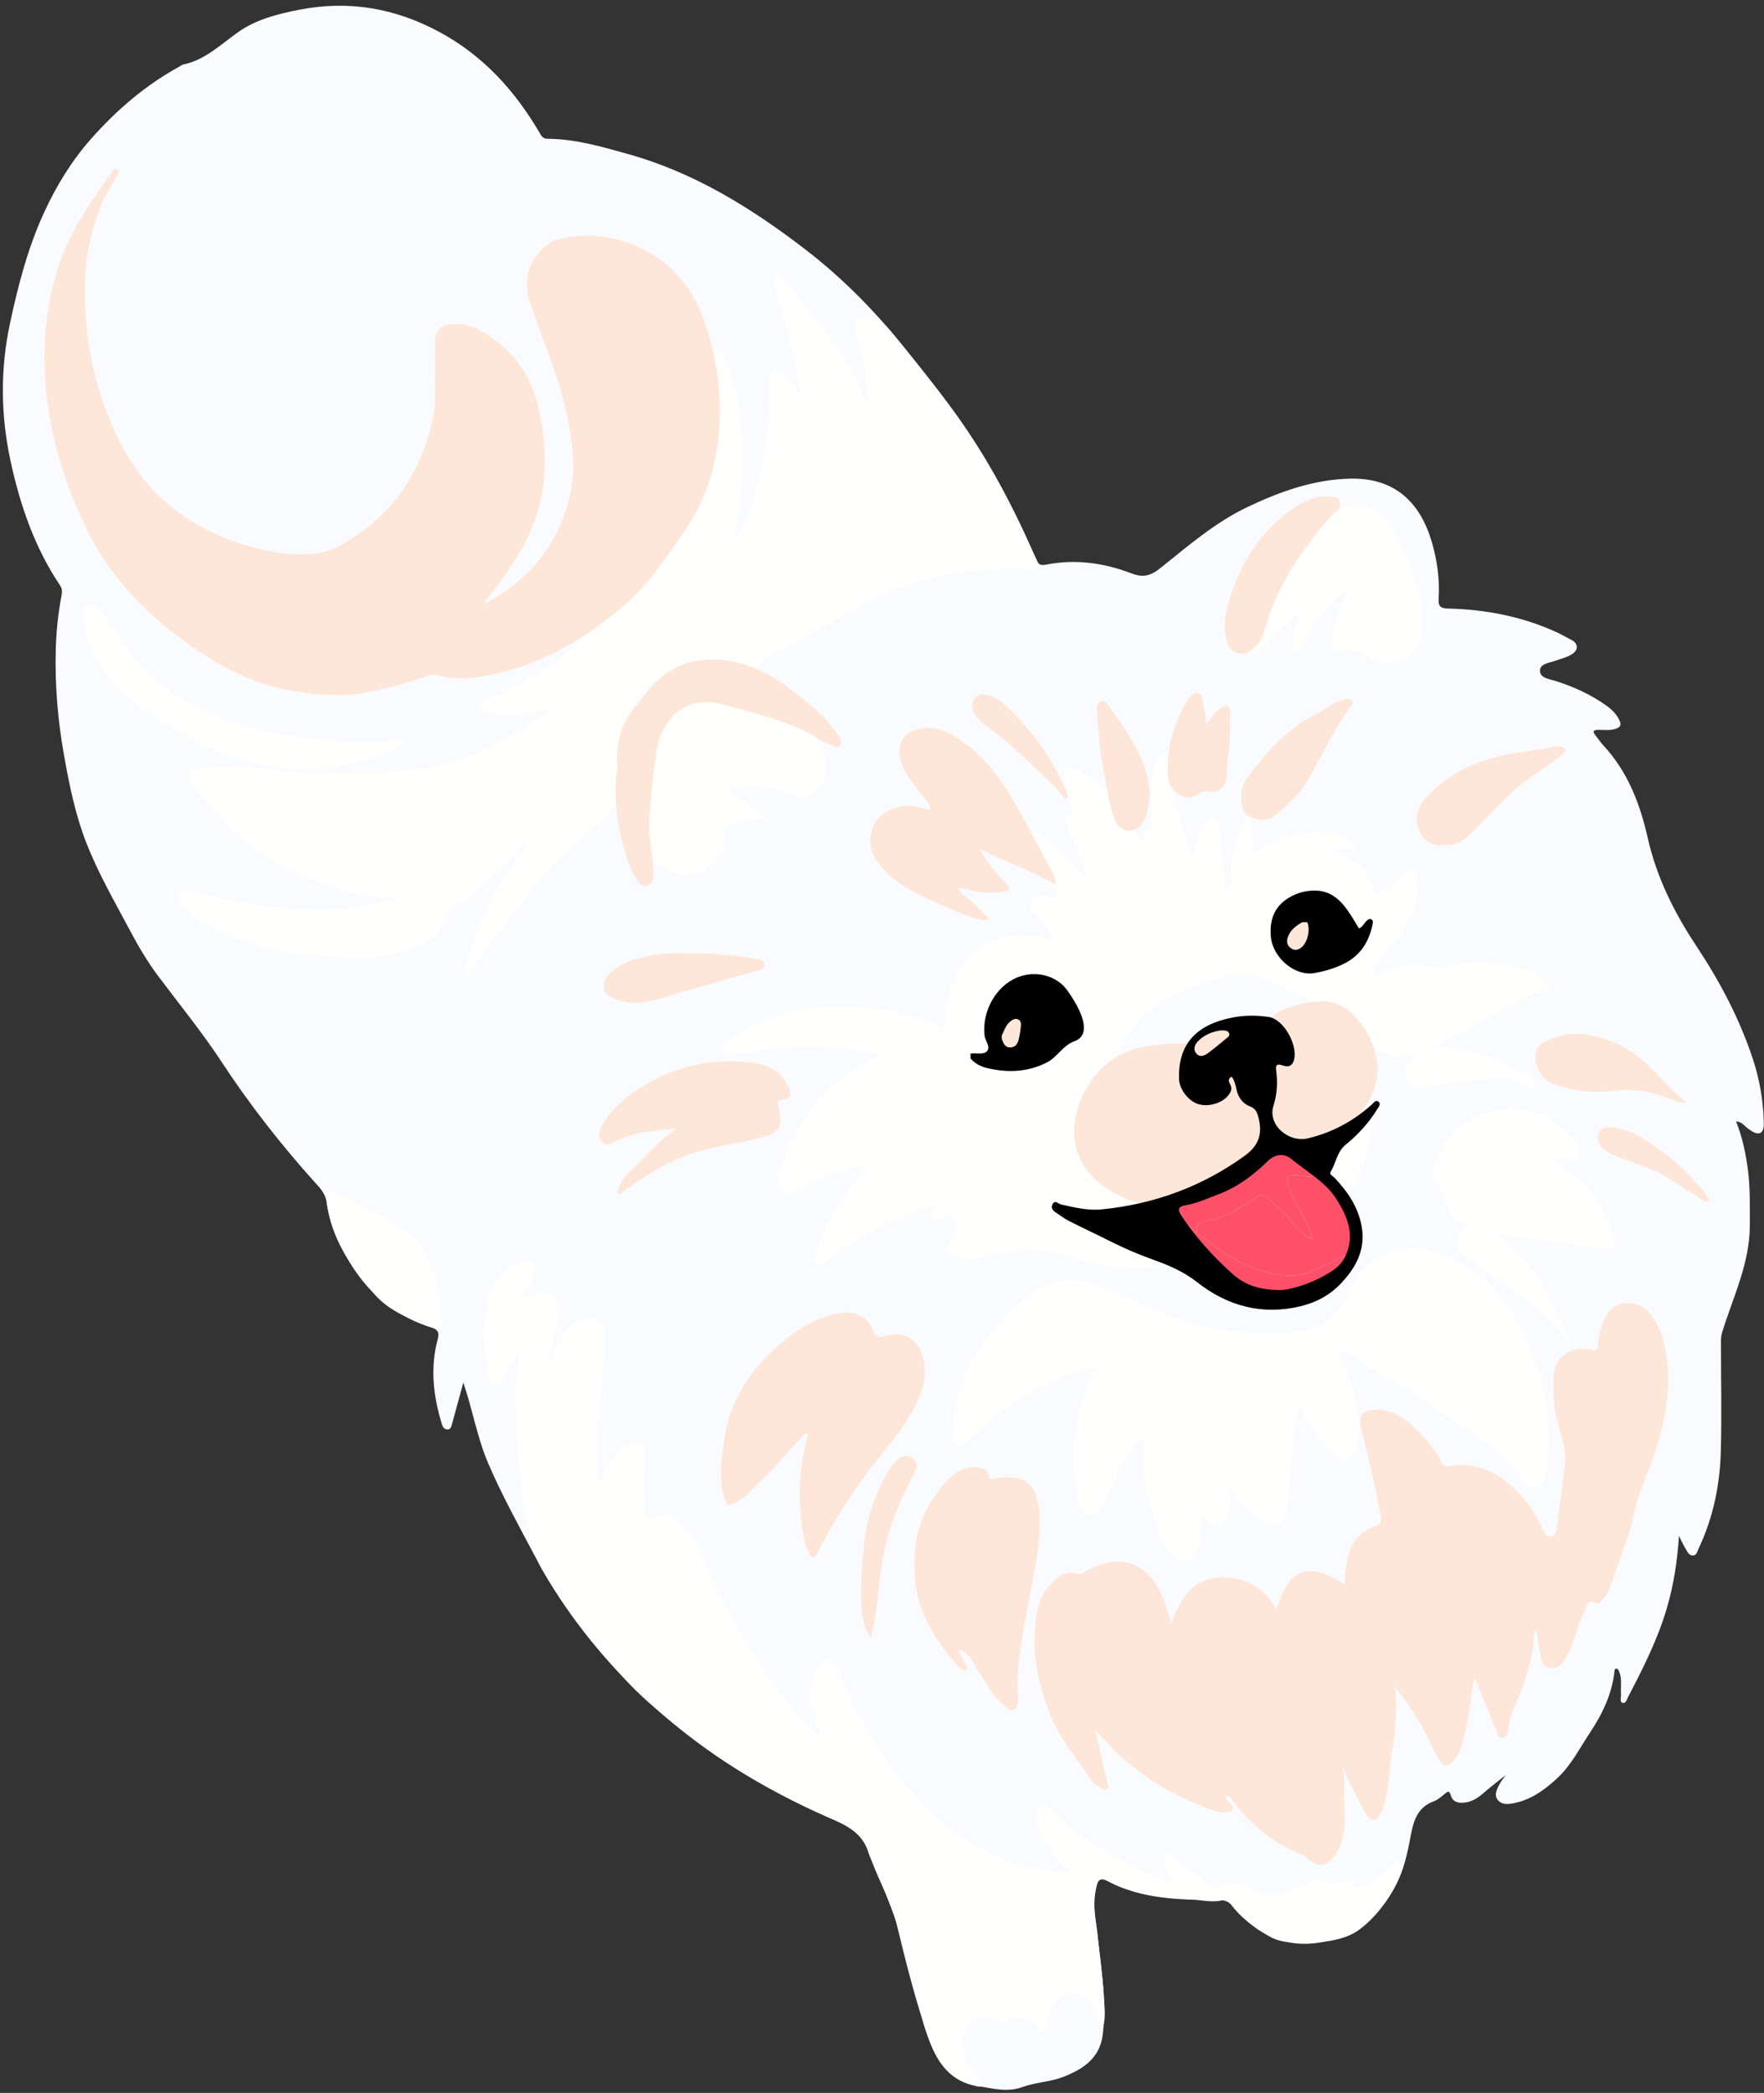 <?xml version="1.0" encoding="UTF-8" standalone="no"?><svg xmlns="http://www.w3.org/2000/svg" xmlns:xlink="http://www.w3.org/1999/xlink" fill="#000000" height="803.4" preserveAspectRatio="xMidYMid meet" version="1" viewBox="-1.1 -2.2 677.2 803.4" width="677.2" zoomAndPan="magnify"><rect x="-1.1" y="-2.2" width="677.2" height="803.4" fill="#333333" stroke="none"/><g><g id="change1_1"><path d="M 176.777 528.539 C 175.488 533.242 174.199 537.945 172.91 542.648 C 172.719 543.355 172.52 544.062 172.34 544.773 C 172.09 545.75 171.699 546.637 170.492 546.508 C 169.426 546.395 168.871 545.578 168.582 544.637 C 165.258 533.855 163.961 522.965 166.945 511.875 C 167.551 509.637 167.254 508.352 164.719 507.344 C 156.746 504.176 148.469 501.371 142.609 494.555 C 133.641 484.109 125.836 473.043 124.281 458.785 C 123.961 455.848 121.816 453.949 120.043 451.973 C 106.922 437.375 94.832 421.984 84.066 405.562 C 76.531 394.066 67.832 383.434 59.602 372.449 C 55.566 367.066 52.148 361.27 48.996 355.355 C 42.988 344.062 36.566 332.984 31.914 321 C 27.789 310.375 25.566 299.297 23.559 288.18 C 21.098 274.559 19.918 260.785 20.312 246.914 C 20.508 240.004 21.246 233.145 22.523 226.355 C 22.793 224.934 22.801 223.77 21.949 222.504 C 12.203 207.992 6.617 191.73 2.969 174.859 C -0.828 157.312 -1.066 139.656 2.742 121.887 C 5.871 107.285 9.574 92.949 15.832 79.359 C 20.543 69.121 26.379 59.555 33.859 51.098 C 43.719 39.949 54.902 30.371 68.035 23.211 C 68.406 23.008 68.738 22.672 69.125 22.594 C 77.684 20.863 83.648 14.809 90.438 10.055 C 97.348 5.219 105.453 3.184 113.605 1.57 C 132.766 -2.223 150.754 0.914 167.93 10.27 C 184.602 19.348 196.676 32.746 206.102 48.867 C 206.816 50.094 207.371 51.062 209.113 51.074 C 219.812 51.133 229.992 54.129 240.16 56.98 C 265.66 64.117 287.699 77.859 308.395 93.812 C 323.039 105.098 335.867 118.305 347.363 132.883 C 358.406 146.891 369.449 160.859 378.48 176.285 C 385.32 187.98 391.402 200.074 396.691 212.551 C 397.559 214.594 398.387 214.957 400.637 214.516 C 411.844 212.324 422.805 213.898 433.344 217.93 C 437.703 219.594 440.574 218.895 444.266 215.949 C 454.973 207.402 465.383 198.328 477.926 192.375 C 490.41 186.445 503.273 181.84 517.297 181.535 C 534.477 181.164 544.215 190.773 548.645 206.078 C 550.699 213.168 551.645 220.438 551.188 227.824 C 551.012 230.645 552.094 231.34 554.801 231.402 C 569.504 231.746 583.703 234.527 597.109 240.781 C 598.812 241.574 600.418 242.574 602.105 243.402 C 604.719 244.688 604.984 247.176 602.57 248.797 C 600.547 250.156 598.137 250.656 595.871 251.48 C 593.562 252.32 590.008 252.551 590.09 255.383 C 590.168 258.082 593.664 258.445 596.023 259.195 C 602.965 261.395 609.543 264.348 615.484 268.59 C 617.633 270.121 619.523 271.918 620.648 274.406 C 621.379 276.02 621.02 276.895 619.316 277.512 C 617.039 278.336 614.734 277.926 612.445 277.965 C 610.445 277.996 610.207 278.625 611.43 280.117 C 612.426 281.328 613.266 282.684 614.332 283.824 C 623.734 293.902 628.488 306.238 631.445 319.383 C 634.859 334.547 641.633 348.133 650.164 360.992 C 659.242 374.68 666.867 389.105 671.98 404.801 C 674.434 412.336 675.719 420.02 676 427.898 C 676.062 429.664 676.129 432.02 674.648 432.699 C 673.211 433.359 671.316 432.02 669.859 430.945 C 668.555 429.98 667.648 428.379 665.367 428.266 C 667.77 434.25 669.051 440.332 669.883 446.52 C 670.848 453.691 670.648 460.867 670.656 468.094 C 670.664 482.875 664.18 495.723 660.023 509.27 C 659.605 510.629 659.578 511.953 659.578 513.309 C 659.578 527.18 659.898 541.059 659.527 554.918 C 659.18 567.879 656.582 580.473 650.965 592.293 C 650.488 593.289 650.27 594.773 648.949 594.895 C 647.34 595.039 646.711 593.504 646.027 592.371 C 645.125 590.871 644.402 589.258 643.449 587.395 C 642.84 596.949 641.441 606.086 638.844 614.973 C 635.328 627.012 629.695 638.172 623.914 649.238 C 623.469 650.094 623.074 651.926 621.723 651.43 C 620.566 651.004 621.297 649.359 621.207 648.266 C 620.977 645.355 621.688 642.375 620.512 639.539 C 620.273 638.969 620.102 638.25 619.301 638.363 C 618.617 638.465 618.742 639.145 618.684 639.641 C 617.66 648.184 614.047 655.754 609.379 662.762 C 605.387 668.758 602.145 675.355 596.766 680.352 C 591.879 684.887 586.602 688.766 579.789 690.023 C 577.586 690.434 575.5 690.609 573.977 688.82 C 572.441 687.02 573.348 685.113 574.262 683.258 C 575.035 681.691 576.148 680.246 577.004 679.152 C 574.223 681.383 571.367 683.527 568.684 685.867 C 566.34 687.914 563.934 689.594 560.688 689.805 C 558.297 689.957 556.492 689.297 555.809 686.863 C 555.383 685.348 554.883 685.273 553.711 686.242 C 552.34 687.375 550.938 688.668 549.316 689.258 C 543.004 691.547 541.52 696.867 540.457 702.57 C 539.246 709.07 537.875 715.543 534.703 721.438 C 531.137 728.066 526.645 734.207 520.613 738.562 C 516.316 741.668 510.707 742.914 505.242 743.312 C 501.586 743.574 497.891 743.449 494.215 743.32 C 491.137 743.211 488.152 742.395 485.566 740.723 C 480.293 737.309 474.977 733.891 471.332 728.562 C 470.703 727.645 470.066 726.68 468.859 727.055 C 464.348 728.457 459.879 727.027 455.43 726.797 C 448.348 726.434 441.238 726 434.34 723.922 C 430.598 722.797 426.918 721.594 423.652 719.445 C 421.738 718.184 420.699 718.777 420.148 720.684 C 418.77 725.469 418.828 730.293 419.496 735.227 C 420.812 744.953 422.047 754.688 422.703 764.504 C 423.023 769.254 422.809 773.879 422.281 778.547 C 421.242 787.805 414.812 792.062 406.984 795.082 C 401.969 797.016 396.461 797.109 391.504 798.918 C 385.414 801.145 379.633 799.387 373.898 798.508 C 364.133 797.008 358.824 789.84 355.73 781.172 C 350.551 766.656 346.848 751.691 343.203 736.734 C 341.121 728.188 336.734 720.602 333.672 712.469 C 333.266 711.391 332.715 710.355 332.398 709.254 C 329.953 700.703 322.754 698.051 315.551 694.809 C 295.895 685.969 277.219 675.398 260.418 661.703 C 253.586 656.133 246.688 650.656 240.602 644.27 C 226.598 629.562 214.109 613.766 204.547 595.699 C 198.207 583.73 191.617 571.891 186.289 559.438 C 182.082 549.602 180.34 538.988 176.777 528.539" fill="#f9fbff"/></g><g id="change2_1"><path d="M 202.777 319.637 C 202.73 319.555 202.684 319.477 202.633 319.395 C 202.5 319.5 202.355 319.598 202.238 319.719 C 202.223 319.734 202.324 319.871 202.371 319.949 C 202.508 319.848 202.645 319.742 202.777 319.637 Z M 297.723 103.379 C 303.508 109.582 308.789 116.207 314.082 122.828 C 321.074 131.57 327.098 140.855 331.164 151.332 C 331.344 151.797 331.645 152.215 332.121 152.586 C 331.598 145.121 330.797 137.727 328.941 130.484 C 328.422 128.453 327.824 126.441 327.312 124.406 C 326.609 121.605 327.668 120.039 330.637 119.863 C 334.57 119.633 337.777 121.258 340.277 124.266 C 348.129 133.703 355.855 143.238 363.191 153.086 C 373.133 166.426 381.605 180.66 388.867 195.617 C 391.703 201.465 394.285 207.438 397.133 213.285 C 398.086 215.234 397.48 215.957 395.613 216.188 C 394.781 216.285 393.895 216.461 393.105 216.281 C 387.336 214.973 381.656 216.738 375.961 216.703 C 368.375 216.652 361.168 218.32 354.023 220.324 C 344.41 223.023 335.051 226.543 326.539 231.844 C 318.766 236.684 310.465 240.508 302.504 244.977 C 298.285 247.344 294.184 249.852 290.348 252.812 C 288.02 254.609 285.621 256.285 282.383 256.023 C 273.281 255.285 264.484 257.691 255.543 258.551 C 245.625 259.504 243.156 267.285 239.43 273.953 C 237.566 277.285 236.664 281.207 235.664 284.949 C 234.926 287.723 234.805 290.422 238.105 292.191 C 240.859 293.672 240.781 296.539 240.094 299.195 C 239.262 302.41 237.438 305.098 235.18 307.516 C 229.211 313.891 222.531 319.508 215.973 325.227 C 209.02 331.289 203.574 338.59 198.098 345.875 C 191.855 354.176 185.113 362.102 179.441 370.82 C 179.027 371.461 178.734 372.684 177.68 372.117 C 176.855 371.68 177.234 370.562 177.383 369.789 C 178.59 363.469 180.871 357.516 183.387 351.613 C 187.855 341.129 193.922 331.641 200.859 322.656 C 201.152 322.277 201.379 321.848 201.656 321.402 C 200.633 320.984 200.312 321.715 199.984 322.133 C 194.176 329.516 186.031 334.516 180.02 341.688 C 178.32 343.719 175.547 343.82 173.492 345.316 C 172.133 346.312 171.105 347.328 170.609 348.855 C 168.262 356.078 163.074 360.23 156.082 362.516 C 150.965 364.188 145.777 365.039 140.348 365.16 C 123.754 365.531 107.434 364.234 91.664 358.645 C 84.621 356.145 77.754 353.297 71.852 348.535 C 70.191 347.191 68.785 345.652 67.734 343.82 C 66.23 341.211 67.031 339.875 70.008 339.82 C 72.254 339.781 74.352 340.531 76.465 341.105 C 88.758 344.43 101.309 345.934 113.977 346.922 C 125.852 347.848 137.375 346.227 148.809 343.328 C 149.285 343.207 149.73 342.941 150.605 342.562 C 131.719 341.777 115.199 335.238 99.715 325.844 C 90.344 320.156 83.211 311.98 76.535 303.414 C 75.18 301.676 73.672 300.047 72.465 298.215 C 70.566 295.336 71.93 292.922 75.324 292.492 C 86.375 291.09 97.242 292.676 108.199 293.891 C 118.809 295.066 129.516 295.344 140.234 294.664 C 147.664 294.191 155.121 293.879 162.441 292.59 C 173.273 290.684 183.43 286.668 193.031 281.367 C 197.344 278.988 201.398 276.145 205.566 273.512 C 206.984 272.617 208.316 271.641 209.273 269.812 C 206 270.598 203.02 271.527 199.965 271.988 C 194.629 272.801 189.281 272.977 184.328 270.191 C 183.625 269.797 182.609 269.559 182.637 268.535 C 182.66 267.426 183.746 267.512 184.48 267.176 C 198.676 260.727 212.16 253.152 223.559 242.309 C 235.07 231.352 245.004 219.004 254.742 206.5 C 257.699 202.703 258.84 198.039 260.051 193.465 C 264.621 176.223 267.836 158.723 270.027 141.023 C 270.34 138.531 270.848 136.062 271.762 133.695 C 272.184 132.602 272.504 131.395 273.879 131.238 C 275.203 131.094 275.562 132.293 276.07 133.18 C 279.781 139.664 281.594 146.789 282.488 154.094 C 283.457 162 283.984 169.977 283.73 177.949 C 283.449 186.82 283.18 195.723 280.504 204.91 C 283.016 203.191 283.961 201.035 284.785 199.023 C 289.645 187.207 292.383 174.879 293.367 162.137 C 293.797 156.578 293.844 151.023 293.891 145.465 C 293.898 144.531 293.973 143.551 294.27 142.68 C 295.312 139.648 297.777 139.117 300.055 141.34 C 302.527 143.762 304.164 146.824 306.387 149.512 C 304.605 139.707 302.828 129.949 299.98 120.422 C 298.719 116.203 297.645 111.93 296.312 107.734 C 295.77 106.027 296.008 104.684 297.094 103.379 C 297.305 103.379 297.512 103.379 297.723 103.379" fill="#fffffe"/></g><g id="change2_2"><path d="M 526.031 372.043 C 528.207 371.996 529.988 370.734 531.93 370.016 C 537.426 367.973 543.02 367.734 548.648 368.93 C 550.598 369.344 552.34 369.254 554.168 368.734 C 564.535 365.82 574.762 366.934 584.801 370.18 C 587.535 371.066 590.023 372.832 592.484 374.414 C 594.465 375.691 594.449 376.84 591.98 377.816 C 577.773 383.43 564.852 391.562 551.391 398.637 C 551.059 398.812 550.762 399.062 549.984 399.598 C 558.391 399.594 565.867 401.348 573.086 404.219 C 575.707 405.258 578.422 406.238 580.344 408.492 C 581.047 409.316 581.977 409.25 582.926 409.348 C 586.379 409.699 588.047 411.742 587.668 415.035 C 587.406 417.312 578.062 411.008 576.477 411.184 C 569.211 412 561.93 412.711 554.68 413.629 C 551.883 413.98 549.168 414.93 546.379 415.34 C 543.352 415.785 540.348 415.477 538.664 412.434 C 537.004 409.418 538.023 406.766 540.324 404.465 C 540.602 404.191 540.762 403.805 541.336 402.906 C 538.055 403.105 535.25 403.734 532.402 402.992 C 528.426 401.957 524.992 400.113 522.09 397.277 C 520.48 395.703 519.582 393.441 517.043 392.785 C 515.98 392.512 515.758 391.164 515.855 390.078 C 516.027 388.242 515.312 387.145 513.562 386.496 C 503.027 382.598 492.973 377.594 482.684 373.133 C 478.57 371.352 474.074 371.449 469.691 372.621 C 458.895 375.516 448.352 378.965 439.637 386.406 C 434.766 390.562 431.043 395.57 428.387 401.387 C 427.82 402.625 427.383 403.996 426.531 405.008 C 422.945 409.273 421.707 414.57 419.812 419.598 C 416.605 428.102 418.012 436.086 422.305 443.789 C 423.223 445.438 424.594 446.918 425.148 448.672 C 426.465 452.781 429.266 454.355 433.332 454.465 C 436.168 454.539 438.691 455.562 439.238 458.637 C 439.797 461.773 437.453 463.246 434.738 464.344 C 436.754 466.18 438.578 467.887 440.449 469.539 C 442.562 471.402 443.68 473.715 443.363 476.516 C 443.125 478.664 443.961 479.242 445.988 479.203 C 449.441 479.133 452.914 478.938 456.328 479.777 C 457.246 480.004 458.18 480.062 458.973 481.109 C 455.062 482.953 450.824 482.676 446.836 483.523 C 433.789 486.312 421.277 483.91 408.809 479.965 C 399.316 476.957 389.613 477.027 379.934 479.57 C 375.578 480.715 371.168 481.875 366.621 480.43 C 365.926 480.207 365.223 479.984 364.551 479.703 C 362.027 478.637 361.551 477.148 363.395 474.922 C 364.383 473.727 365.102 472.293 365.863 470.922 C 366.961 468.945 365.91 467.211 364.949 465.629 C 363.883 463.871 362.531 465.441 361.328 465.664 C 359.879 465.934 358.281 466.52 357.109 465.445 C 355.418 463.898 357.812 462.414 357.535 460.812 C 357.238 460.414 356.867 460.398 356.438 460.562 C 341.949 466.023 327.855 472.219 315.82 482.273 C 314.84 483.094 313.832 484.105 312.496 483.258 C 311.055 482.344 311.48 480.828 311.836 479.535 C 313.734 472.707 316.77 466.387 320.566 460.414 C 323.445 455.895 326.625 451.598 330.18 447.574 C 330.711 446.973 331.094 446.238 331.887 445.051 C 325.941 445.926 320.742 447.34 315.746 449.395 C 311.773 451.027 307.949 453.031 304.059 454.867 C 299.848 456.852 297.48 455.398 297.715 450.68 C 298.055 443.852 301.449 438.059 304.652 432.297 C 311.691 419.637 321.691 410.035 334.855 403.832 C 335.395 403.578 336.082 403.457 336.395 402.488 C 330.07 401.145 323.695 400.27 317.309 399.824 C 306.488 399.066 295.711 399.766 285.047 401.898 C 282.895 402.328 280.703 402.59 278.52 402.824 C 277.488 402.938 276.301 403.004 275.781 401.801 C 275.305 400.68 275.922 399.797 276.672 398.98 C 279.062 396.395 282.031 394.586 285.051 392.906 C 293.98 387.934 303.547 385.188 313.785 384.473 C 329.633 383.363 344.938 385.395 359.59 391.637 C 361.914 392.625 362.105 391.547 362.008 389.758 C 361.566 381.676 363.895 374.359 368.562 367.867 C 374.77 359.23 383.477 356.055 393.859 357.117 C 397.027 357.438 400.164 358.031 403.848 358.582 C 401.191 355.027 398.859 351.973 396.605 348.859 C 395.473 347.297 393.531 345.633 394.758 343.617 C 396 341.574 398.574 341.852 400.762 341.742 C 402.082 341.68 403.805 343.188 404.555 341.926 C 405.34 340.602 403.555 339.352 402.762 338.199 C 398.312 331.707 393.547 325.449 388.641 319.293 C 387.484 317.844 385.113 316.133 386.551 314.207 C 388.227 311.965 390.598 313.75 392.5 314.703 C 400.754 318.836 406.902 325.477 413.004 332.148 C 413.859 333.086 413.805 333.133 415.848 334.16 C 414.289 329.664 412.902 325.535 411.426 321.441 C 410.609 319.172 409.586 316.977 408.777 314.707 C 408.215 313.137 406.91 311.336 409.953 310.586 C 411.215 310.273 410.453 309.012 410.273 308.145 C 409.457 304.141 407.68 300.359 407.41 296.238 C 407.113 291.715 408.176 291.074 412.195 292.973 C 420.527 296.902 425.766 304.012 430.934 311.172 C 433.121 314.199 435.09 317.391 437.352 320.801 C 437.93 318.707 438.215 316.871 440.406 316.148 C 441.359 315.836 440.828 314.445 440.84 313.539 C 440.93 306.422 440.043 299.25 442.062 292.246 C 442.238 291.645 442.336 291 442.609 290.445 C 443.238 289.176 443.535 287.344 445.43 287.516 C 447.57 287.707 446.957 289.637 447.18 290.992 C 449.234 303.41 452.387 315.555 456.805 327.559 C 457.164 325.516 457.43 323.449 457.906 321.434 C 458.637 318.355 459.594 315.336 461.852 312.973 C 462.723 312.062 463.809 311.238 465.191 311.758 C 466.438 312.223 466.621 313.359 466.801 314.574 C 468.027 322.875 468.699 331.227 469.336 339.551 C 471.859 337.082 472.066 337.062 471.742 333.484 C 470.848 323.711 475.609 315.562 478.883 306.953 C 479.305 312.129 479.195 317.227 479.867 322.305 C 480.121 324.23 480.324 325.117 482.387 323.816 C 488.25 320.113 494.637 317.953 501.582 317.383 C 505.504 317.059 509.324 317.469 513.09 318.453 C 515.043 318.969 516.746 320.039 518.078 321.617 C 518.539 322.164 519.234 322.734 518.734 323.527 C 518.32 324.184 517.625 323.711 517.027 323.691 C 514.762 323.629 512.496 323.668 510.105 323.836 C 514.742 325.613 518.883 328.078 522.18 331.855 C 524.07 334.023 525.859 336.277 526.414 339.109 C 526.938 341.773 528.141 341.309 529.574 340.117 C 531.91 338.172 534.105 336.051 536.449 334.117 C 537.688 333.098 538.859 331.289 540.672 331.977 C 542.379 332.625 542.582 334.695 542.852 336.297 C 543.723 341.492 542.23 346.285 539.898 350.852 C 537.93 354.707 535.406 358.25 532.352 361.266 C 529.25 364.328 527.527 368.059 525.922 371.934 C 525.84 372.062 525.758 372.188 525.676 372.312 C 525.797 372.223 525.91 372.133 526.031 372.043" fill="#fffffe"/></g><g id="change2_3"><path d="M 200.09 496.281 C 200.82 495.891 201.535 495.461 202.289 495.113 C 204.773 493.969 207.227 492.676 209.988 494.48 C 213.316 496.656 214.82 499.449 213.617 503.488 C 212.062 508.707 210.656 513.973 209.191 519.223 C 209.082 519.621 209.035 520.039 208.781 521.41 C 211.398 517.066 212.723 513.066 215.426 509.824 C 217.215 507.68 219.199 505.898 221.574 504.523 C 225.828 502.059 230.504 504.488 230.848 509.398 C 231.277 515.496 230.48 521.555 229.926 527.605 C 228.766 540.258 227.98 552.922 228.453 565.633 C 228.465 565.91 228.645 566.18 228.789 566.57 C 229.934 566.188 229.996 565.184 230.32 564.379 C 231.879 560.52 234.152 557.172 237.246 554.359 C 238.438 553.277 239.738 552.402 241.238 551.898 C 245.09 550.605 247.133 552.43 246.586 556.457 C 245.531 564.195 246.035 571.938 246.582 579.684 C 246.707 581.469 247.492 581.098 248.629 580.613 C 254.828 577.988 256.414 579.344 261.219 583.453 C 267.344 588.699 268.605 596.09 271.738 602.562 C 281.949 623.641 293.562 643.719 309.621 660.965 C 310.602 662.016 311.496 663.258 313.543 663.641 C 312.73 660.793 311.895 658.188 311.246 655.531 C 309.949 650.258 309.562 644.98 311.539 639.746 C 311.992 638.555 312.531 637.441 313.41 636.496 C 315.43 634.332 317.328 634.402 319.145 636.781 C 321.273 639.578 322.363 642.91 323.711 646.086 C 330.352 661.719 339.961 675.344 351.066 688.105 C 360.188 698.578 371.633 705.633 383.832 711.578 C 390.266 714.715 397.547 715.266 404.613 716.195 C 406.258 716.41 407.914 716.512 410.422 716.742 C 407.238 713.805 404.66 711.273 402.473 708.406 C 399.254 704.188 396.348 699.848 396.695 694.168 C 396.793 692.539 397.484 691.301 398.902 690.617 C 400.461 689.875 401.535 690.902 402.383 692.012 C 408.684 700.266 417.555 705.168 426.316 710.102 C 432.805 713.754 439.48 717.109 446.383 719.957 C 446.91 720.172 447.438 720.742 448.285 720.117 C 447.227 717.48 446.137 714.77 446.488 711.77 C 446.59 710.922 446.582 710.027 447.449 709.582 C 448.539 709.027 449.266 709.797 449.875 710.504 C 453.984 715.25 459.676 718.047 464.246 722.223 C 464.684 722.621 465.156 723.227 465.855 722.688 C 470.977 718.73 475.977 721.355 480.445 723.641 C 483.812 725.359 486.645 725.785 490.273 725.023 C 495.008 724.031 499.141 721.953 503.234 719.621 C 503.844 719.273 504.434 718.523 505.188 719.164 C 508.395 721.863 511.891 720.828 515.309 719.906 C 516.699 719.531 517.504 719.199 518.047 721.051 C 518.523 722.668 520.016 722.574 521.477 722.031 C 526.309 720.242 530.18 717.062 533.914 713.648 C 534.746 712.891 535.406 711.156 536.93 712.16 C 538.422 713.141 537.559 714.629 537.121 715.875 C 533.984 724.836 528.363 732.211 521.191 738.109 C 517.227 741.375 511.738 742.336 506.602 743.293 C 492.742 745.887 481.84 740.75 472.871 730.402 C 471.496 728.812 470.414 727.234 467.359 727.211 C 453.656 727.09 439.84 727.078 426.941 721.27 C 426.367 721.012 425.797 720.734 425.242 720.441 C 421.078 718.234 420.375 718.898 419.391 723.777 C 418.188 729.734 419.828 735.414 420.328 741.191 C 420.984 748.797 422.285 756.336 422.629 763.984 C 422.809 768.039 423.633 772.07 422.18 776.438 C 421.176 774.113 420.25 772.043 419.387 769.941 C 417.355 764.996 414.027 762.648 409.359 762.926 C 406.305 763.105 403.145 766.527 401.906 771.016 C 401.77 771.52 401.816 772.074 401.652 772.566 C 401.066 774.336 401.172 776.941 399.562 777.598 C 397.926 778.262 397.371 775.547 396.098 774.555 C 394.383 773.215 392.621 772.094 390.406 772.266 C 388.496 772.414 386.152 771.348 385.051 774.23 C 384.656 775.254 383.531 774.293 382.957 773.871 C 380.352 771.953 377.363 772.082 374.473 772.426 C 370.758 772.867 367.73 778.613 368.547 783.316 C 369.371 788.062 371.133 792.375 374.535 795.91 C 375.16 796.562 376.219 797.297 375.617 798.289 C 375.016 799.285 373.93 798.59 373.043 798.391 C 363.809 796.336 359.117 789.539 355.836 781.52 C 352.766 774.016 351.266 766.055 350.105 758.059 C 349.566 754.367 348 751.047 346.965 747.539 C 343.008 734.133 337.512 721.301 332.41 708.32 C 330.477 703.398 327.438 699.898 322.141 697.691 C 295.32 686.512 270.625 671.812 249.016 652.176 C 232.27 636.953 218.145 619.656 206.867 600.023 C 202.512 592.441 201.48 584 200.035 575.645 C 197.727 562.273 197.496 548.738 196.984 535.23 C 196.805 530.512 197.348 525.812 197.891 521.125 C 198.008 520.129 198.051 519.117 198.195 517.215 C 195.422 520.949 193.633 524.211 191.926 527.516 C 191.34 528.656 190.82 529.992 189.375 529.996 C 187.781 530.004 187.492 528.484 187.18 527.312 C 184.16 515.953 183.453 504.547 187.477 493.309 C 189.316 488.164 193.387 484.727 198.203 482.266 C 199.887 481.41 201.703 481.199 203.246 482.496 C 204.953 483.934 204.238 485.746 203.652 487.449 C 202.625 490.418 200.445 492.875 199.844 496.035 C 199.773 496.195 199.703 496.352 199.637 496.512 C 199.785 496.434 199.938 496.359 200.09 496.281" fill="#fffffe"/></g><g id="change2_4"><path d="M 497.27 538.23 C 496.504 543.359 495.594 548.152 495.105 552.984 C 494.312 560.801 493.863 568.652 493.133 576.48 C 492.648 581.652 489.652 584.848 483.922 581.824 C 478.176 578.797 474.684 574.098 471.07 568.715 C 471.07 570.27 471.023 571.82 471.082 573.367 C 471.16 575.488 470.945 577.582 470.277 579.578 C 469.695 581.316 468.703 582.855 466.684 583.168 C 464.594 583.488 463.012 582.656 461.98 580.773 C 461.688 580.238 461.258 579.773 460.559 578.82 C 460.277 581.586 459.938 583.875 459.844 586.176 C 459.742 588.625 459.219 590.969 458.414 593.242 C 456.832 597.73 453.582 598.461 449.961 595.191 C 447.25 592.746 445.535 589.629 444.113 586.32 C 439.48 575.559 437.375 564.316 437.711 552.605 C 437.73 551.875 437.688 551.145 437.656 550.41 C 437.652 550.344 437.535 550.277 437.133 549.852 C 433.852 553.398 431.254 557.395 429.02 561.574 C 426.496 566.289 424.34 571.199 422.062 576.043 C 421.102 578.09 419.805 579.605 417.312 579.461 C 414.723 579.309 413.754 577.363 413.172 575.32 C 410.812 567.023 410.648 558.527 411.535 550.043 C 412.516 540.621 414.996 531.551 419.676 522.789 C 416.129 522.91 413.289 524.02 410.484 524.992 C 395.961 530.039 383.52 538.434 372.43 548.969 C 370.672 550.641 368.996 553.703 366.344 552.535 C 363.344 551.211 364.395 547.66 364.645 545.098 C 365.922 532.156 370.559 520.465 378.641 510.254 C 383.406 504.238 388.688 498.695 394.965 494.18 C 403.117 488.312 411.695 488.309 420.906 491.516 C 431.82 495.312 441.914 500.965 452.902 504.672 C 467.098 509.461 481.562 510.289 496.105 509.16 C 505.18 508.457 512.359 503.391 516.348 494.621 C 518.441 490.016 521.172 485.871 525.242 482.602 C 531.668 477.438 538.746 475.516 546.711 477.633 C 563.348 482.062 575.242 492.219 582.445 507.836 C 585.605 514.684 589.145 521.344 591.035 528.762 C 593.832 539.723 593.445 550.773 592.711 561.875 C 592.637 563.008 592.301 564.156 591.879 565.223 C 591.211 566.922 590.25 568.438 588.176 568.668 C 586.203 568.887 584.523 568.152 583.602 566.484 C 578.055 556.48 568.652 550.887 559.484 544.918 C 551.754 539.887 544.566 534.008 536.402 529.637 C 529.723 526.062 523.375 521.996 517.262 517.539 C 516.684 517.121 515.938 516.914 515.25 516.68 C 514.453 516.406 513.527 516.098 512.934 516.895 C 512.418 517.586 513.074 518.289 513.367 518.934 C 515.676 523.988 518.195 528.953 519.305 534.473 C 520.383 539.828 521.23 545.188 520.281 550.668 C 519.992 552.34 519.566 553.957 518.672 555.402 C 516.594 558.77 513.184 559.223 510.629 556.164 C 506.867 551.656 503.301 546.98 500.262 541.934 C 499.531 540.727 499.012 539.316 497.27 538.23" fill="#fffffe"/></g><g id="change2_5"><path d="M 277.652 301.062 C 282.969 303.504 286.426 307.113 290.688 309.562 C 291.336 309.938 292.062 310.324 291.957 311.184 C 291.828 312.207 290.898 311.961 290.215 312.07 C 286.391 312.703 282.598 313.48 278.895 314.645 C 277.621 315.043 276.938 315.426 277.129 317.254 C 277.98 325.305 270.461 336.07 259.355 333.219 C 252.391 331.43 248.367 327.152 247.207 320.027 C 245.371 308.766 244.902 297.461 247.402 286.305 C 249.332 277.703 253.828 270.441 262.188 266.637 C 268.324 263.84 275.062 263.523 281.648 264.48 C 291.832 265.965 300.832 270.27 308.531 277.164 C 312.535 280.746 314.605 285.566 315.785 290.52 C 316.914 295.262 314.711 299.387 310.785 302.312 C 307.895 304.469 304.719 303.711 301.82 302.371 C 296.727 300.023 291.43 299.199 285.898 299.512 C 283.402 299.656 280.926 299.914 277.652 301.062" fill="#fffffe"/></g><g id="change2_6"><path d="M 594.512 442.23 C 599.16 445.949 603.828 449.434 608.008 453.574 C 613.449 458.965 616.016 465.824 618.387 472.766 C 619.648 476.453 617.824 478.293 614.133 477.477 C 601.035 474.582 587.613 473.977 573.609 471.453 C 580.434 477.648 586.824 483.211 590.836 490.805 C 594.703 498.133 598.977 505.281 601.758 513.125 C 590.789 499.992 576.762 490.77 563.059 481.18 C 556.867 476.848 556.539 473.566 562.391 468.426 C 559.332 467.023 556.469 465.445 555.066 462.277 C 553.453 458.633 552.559 454.836 550.117 451.34 C 547.496 447.586 550.176 443.035 552.066 439.172 C 560.016 422.941 584.449 418.191 598.324 430.676 C 600.527 432.656 602.562 434.723 604.355 437.039 C 605.52 438.539 606.078 440.371 605.086 442.035 C 604.133 443.633 602.398 443.242 600.801 442.855 C 598.773 442.363 596.633 442.773 594.512 442.23" fill="#fffffe"/></g><g id="change2_7"><path d="M 515.852 223.773 C 509.441 229.559 503.383 235.59 500.082 243.84 C 499.426 245.477 498.992 248.34 496.891 247.898 C 494.668 247.434 495.855 244.676 495.699 242.922 C 495.41 239.672 497.168 236.715 497.566 232.73 C 494.309 235.934 491.562 238.594 488.859 241.293 C 486.859 243.293 484.977 245.41 482.914 247.348 C 481.898 248.301 480.496 248.816 479.121 248.164 C 477.535 247.414 477.867 245.816 478.066 244.531 C 478.672 240.633 480.527 237.215 482.492 233.855 C 482.914 233.141 483.641 232.398 483.648 231.668 C 483.707 223.84 488.32 218.105 492.711 212.418 C 497.32 206.445 502.449 200.855 508.461 196.211 C 517.598 189.148 527.578 190.621 533.277 200.676 C 539.816 212.211 544.934 224.445 544.781 238.102 C 544.723 243.84 542.938 248.93 537.043 251.363 C 532.23 253.355 527.656 252.137 523.621 249.41 C 520.676 247.422 518.055 246.586 514.59 248.004 C 511.777 249.148 510.18 247.82 510.262 244.605 C 510.398 239.188 512.18 234.133 514.184 229.16 C 514.883 227.43 516.004 225.836 515.926 223.852 C 516.02 223.746 516.117 223.641 516.215 223.535 C 516.094 223.617 515.973 223.695 515.852 223.773" fill="#fffffe"/></g><g id="change2_8"><path d="M 115.062 293.047 C 97.312 292.609 81.082 287.25 66.055 277.977 C 57.832 272.902 49.395 268 43.078 260.555 C 36.59 252.91 30.922 244.676 30.953 233.965 C 30.957 232.398 30.684 230.605 32.523 229.871 C 34.297 229.168 35.449 230.535 36.59 231.598 C 39.621 234.414 41.906 237.867 44.02 241.328 C 56.152 261.211 74.594 271.832 96.48 277.402 C 108.078 280.355 119.945 281.637 131.863 282.527 C 138.57 283.031 145.227 282.422 151.898 282.039 C 152.754 281.992 153.762 281.73 154.145 282.629 C 154.645 283.805 153.332 283.934 152.707 284.242 C 143.703 288.75 134.094 291.199 124.152 292.434 C 121.145 292.805 118.094 292.852 115.062 293.047" fill="#fffffe"/></g><g id="change2_9"><path d="M 121.344 453.176 C 135.316 459.188 148.32 464.941 159.484 474.047 C 159.887 474.371 160.461 474.672 160.605 475.105 C 163.086 482.359 167.977 488.801 167.887 496.941 C 167.855 499.758 168.211 502.578 168.469 505.391 C 168.695 507.84 168.035 508.48 165.461 507.707 C 151.344 503.473 140.781 494.977 133.141 482.367 C 128.727 475.074 125.48 467.52 124.262 459.102 C 123.977 457.113 122.969 455.457 121.344 453.176" fill="#fffffe"/></g><g id="change2_10"><path d="M 525.32 430.676 C 524.441 437.988 522.531 445.648 518.82 452.785 C 518.164 454.051 517.434 455.395 515.973 456.02 C 514.047 456.848 512.07 456.656 511.707 454.484 C 511.375 452.5 510.582 450.949 509.742 449.207 C 507.895 445.391 508.902 441.484 511.254 438.277 C 512.652 436.371 514.281 434.594 515.645 432.617 C 516.73 431.043 518.035 429.66 520.266 429.961 C 521.602 430.137 522.023 429.098 522.555 428.188 C 523.004 427.41 523.246 426.133 524.422 426.418 C 525.828 426.758 525.145 428.145 525.312 429.094 C 525.367 429.398 525.32 429.719 525.32 430.676" fill="#fffffe"/></g><g id="change3_1"><path d="M 503.23 447.734 C 508.445 451.34 512.926 455.738 516.543 460.906 C 520.648 466.77 519.766 472.969 517.109 479.133 C 513.965 480.051 511.32 482.07 508.297 483.23 C 504.133 484.828 500.27 487.305 495.566 487.387 C 480.695 487.645 469.477 479.664 458.492 471.105 C 457.902 468.078 459.262 466.918 462.219 466.367 C 466.312 465.605 470.285 464.234 473.883 461.992 C 476.363 460.441 478.883 458.945 481.336 457.352 C 482.723 456.449 484.188 456.121 485.344 457.352 C 487.703 459.859 490.703 461.602 492.887 464.391 C 495.512 467.75 497.938 471.523 502.629 473.457 C 502.43 471.434 501.781 469.945 501.074 468.461 C 498.516 463.098 494.945 458.238 493.301 452.41 C 492.598 449.926 493.094 448.895 495.766 448.93 C 497.523 448.953 499.277 449.336 501.035 449.512 C 502.312 449.637 503.402 449.441 503.23 447.734" fill="#fe5069"/></g><g id="change3_2"><path d="M 503.23 447.734 C 503.402 449.441 502.312 449.637 501.035 449.512 C 499.277 449.336 497.523 448.953 495.766 448.93 C 493.094 448.895 492.598 449.926 493.301 452.41 C 494.945 458.238 498.516 463.098 501.074 468.461 C 501.781 469.945 502.43 471.434 502.629 473.457 C 497.938 471.523 495.512 467.75 492.887 464.391 C 490.703 461.602 487.703 459.859 485.344 457.352 C 484.188 456.121 482.723 456.449 481.336 457.352 C 478.883 458.945 476.363 460.441 473.883 461.992 C 470.285 464.234 466.312 465.605 462.219 466.367 C 459.262 466.918 457.902 468.078 458.492 471.105 C 456.535 469.895 455.211 467.746 452.766 467.262 C 452.16 466.422 451.578 465.562 450.941 464.75 C 448.684 461.867 448.715 461.234 452.305 460.18 C 465.152 456.406 475.781 448.871 486.012 440.641 C 488.516 438.629 490.703 437.941 493.52 440.223 C 495.73 442.016 498.582 443.016 500.18 445.59 C 500.094 445.711 500.004 445.824 499.914 445.941 C 500.02 445.84 500.121 445.738 500.223 445.637 C 501.621 445.77 502.328 446.891 503.23 447.734" fill="#fe5069"/></g><g id="change3_3"><path d="M 452.766 467.262 C 455.211 467.746 456.535 469.895 458.492 471.105 C 469.477 479.664 480.695 487.645 495.566 487.387 C 500.27 487.305 504.133 484.828 508.297 483.23 C 511.32 482.07 513.965 480.051 517.109 479.133 C 515.344 486.023 509.836 489.109 503.988 491.598 C 499.27 493.605 494.227 494.762 489.133 495.418 C 484.281 496.047 480.48 493.438 476.793 490.809 C 470.461 486.285 465.012 480.766 459.395 475.414 C 456.812 472.949 454.145 470.66 452.766 467.262" fill="#fe5069"/></g><g id="change3_4"><path d="M 500.223 445.637 C 500.121 445.738 500.02 445.84 499.914 445.941 C 500.004 445.824 500.094 445.711 500.18 445.59 L 500.223 445.637" fill="#fe5069"/></g><g id="change4_1"><path d="M 185.059 229.547 C 195.527 223.914 204.07 216.773 210.043 206.824 C 216.348 196.328 219.719 184.992 218.855 172.684 C 218.211 163.484 216.324 154.48 213.574 145.664 C 210.324 135.258 206.27 125.133 202.68 114.848 C 200.52 108.66 200.453 102.477 204.277 96.785 C 206.664 93.234 209.637 90.453 214.066 89.453 C 235.113 84.707 259.047 95.125 268.102 118.086 C 273.945 132.906 276.137 148.301 274.848 164 C 273.719 177.699 269.449 190.566 261.41 202.059 C 254.738 211.602 248.426 221.434 239.613 229.184 C 223.121 243.699 204.562 254.352 182.52 257.676 C 177.625 258.414 172.438 258.531 167.512 257.117 C 165.762 256.613 164.25 256.801 162.637 257.348 C 154.801 260 146.898 262.293 138.715 263.754 C 129.895 265.328 121.207 264.551 112.535 263.227 C 94.043 260.395 78.617 251.191 64.234 239.754 C 49.871 228.336 38.398 214.684 30.742 197.957 C 23.996 183.223 19.133 167.938 17.07 151.781 C 14.543 132.016 16.215 112.719 23.562 94.148 C 27.906 83.16 35.039 73.715 41.742 64.082 C 42.199 63.426 42.867 62.113 43.902 62.887 C 44.75 63.52 44.094 64.637 43.645 65.473 C 41.555 69.344 38.98 73.031 37.457 77.113 C 34.168 85.934 31.902 94.977 31.527 104.559 C 30.68 126.016 34.801 146.438 44 165.688 C 55.129 188.969 74.012 202.863 98.98 208.621 C 106.645 210.387 114.438 211.359 122.309 209.902 C 126.406 209.141 129.988 207.055 133.434 204.883 C 151.117 193.738 161.227 177.504 165.348 157.215 C 166.156 153.23 165.902 149.281 165.957 145.312 C 166.027 139.852 165.953 134.387 165.938 128.922 C 165.926 125.121 167.816 122.812 171.57 122.344 C 175.512 121.848 179.238 122.539 182.801 124.441 C 195.457 131.207 203.031 141.797 205.898 155.664 C 208.902 170.207 209.129 184.785 203.695 198.867 C 199.707 209.215 193.199 218.16 186.48 226.906 C 185.984 227.551 185.125 227.941 185.059 229.547" fill="#fee6d8"/></g><g id="change4_2"><path d="M 531.051 641.938 C 531.293 645.238 531.391 648.113 531.73 650.957 C 533.219 663.383 533.383 675.781 530.91 688.102 C 530.359 690.848 529.512 693.547 527.453 695.738 C 526.449 696.809 525.812 696.75 524.867 695.902 C 523.676 694.832 522.812 693.555 522.105 692.117 C 519.438 686.703 516.531 681.406 514.246 675.75 C 515.395 680.762 514.598 685.812 514.992 690.805 C 515.508 697.312 515.223 704.059 511.445 709.895 C 508.32 714.723 504.473 714.988 500.527 710.789 C 499.98 710.207 499.32 710.031 498.645 709.758 C 487.578 705.27 478.68 698.039 471.668 688.422 C 471.133 687.688 471.121 687.695 469.516 686.914 C 468.902 688.543 470.391 689.078 471.098 689.988 C 471.652 690.707 472.727 691.277 472.141 692.367 C 471.66 693.25 470.648 693.438 469.68 693.5 C 467.203 693.656 464.891 692.895 462.648 692.047 C 447.93 686.496 434.812 678.449 424.004 666.887 C 422.52 665.297 421.199 663.551 419.355 662.035 C 420.562 667.355 421.766 672.68 422.977 678 C 423.324 679.527 423.676 681.055 424.059 682.57 C 424.238 683.273 424.684 684.023 423.801 684.512 C 423.098 684.895 422.383 684.605 421.699 684.266 C 419.766 683.293 418.211 681.742 417.094 680.047 C 412.441 672.961 406.723 666.531 403.301 658.684 C 398.344 647.324 395.262 635.492 396.18 622.992 C 396.617 617.047 397.684 611.043 401.898 606.355 C 404.652 603.293 407.656 600.391 412.465 601.988 C 413.949 602.484 414.977 601.297 416.18 600.691 C 422.762 597.395 429.574 595.387 436.406 599.664 C 441.176 602.652 444.035 607.371 445.902 612.641 C 446.766 615.07 447.516 617.539 448.57 620.777 C 452.18 611.504 456.539 603.812 467.176 603.363 C 476.844 602.953 484.074 607.199 489.004 615.684 C 493.652 599.66 501.098 596.941 515.164 606.066 C 515.176 602.523 515.582 599.164 516.336 595.809 C 517.719 589.633 521.109 585.379 527.207 583.559 C 529.367 582.914 529.258 581.555 528.977 579.93 C 526.977 568.391 524.227 557.016 521.355 545.664 C 520.254 541.309 522.012 539.273 526.527 538.98 C 532.258 538.605 536.676 541.328 540.684 544.738 C 545.496 548.836 549.57 553.652 552.473 559.34 C 553.07 560.508 553.594 560.895 555.102 560.629 C 567.055 558.508 575.809 564.184 583.387 572.559 C 586.875 576.414 589.27 580.953 591.5 585.598 C 592.07 586.789 592.898 587.762 594.398 587.57 C 595.816 587.391 596.289 586.156 596.438 585.062 C 597.594 576.688 598.766 568.312 599.688 559.914 C 600.312 554.27 598.312 548.93 596.859 543.617 C 595.223 537.629 595.055 531.602 595.395 525.535 C 595.797 518.484 601.863 514.363 609.73 515.918 C 612.145 516.395 612.285 515.719 612.41 513.734 C 612.641 510.074 613.59 506.621 615.324 503.273 C 618.949 496.285 628.133 496.402 632.84 502.695 C 636.707 507.867 638.207 513.883 638.887 520.273 C 640.742 537.789 635.25 553.758 628.863 569.535 C 626.449 575.508 625.883 581.941 623.73 587.961 C 621.402 594.465 619.195 601.012 616.812 607.496 C 616.281 608.949 615.305 610.25 614.43 611.551 C 613.766 612.539 612.41 613.691 611.629 613.277 C 607.805 611.25 608.023 614.801 607.125 616.438 C 604.191 621.785 603.488 628.031 600.477 633.367 C 599.965 634.273 599.445 635.188 598.855 636.047 C 597.648 637.777 595.941 638.391 593.902 637.992 C 591.891 637.602 590.84 636.031 590.453 634.285 C 589.785 631.238 589.48 628.109 589.008 625.016 C 588.945 624.633 588.789 624.262 588.539 623.414 C 587.184 625.676 587.832 627.809 587.523 629.746 C 586.078 638.828 582.875 647.336 579.145 655.648 C 578.199 657.762 578.543 659.977 577.812 662.066 C 577.387 663.281 577.277 664.723 575.785 664.879 C 574.168 665.047 573.922 663.52 573.449 662.367 C 570.766 655.785 568.066 649.211 565.355 642.641 C 565.301 642.504 565.02 642.461 564.703 642.305 C 563.594 650.266 562.566 658.188 560.598 665.938 C 559.766 669.211 558.578 672.363 555.867 674.641 C 554.477 675.809 553.402 676.113 552.074 674.188 C 550.75 672.27 549.605 670.293 548.637 668.211 C 544.375 659.031 539.133 650.488 532.355 642.934 C 532.098 642.652 531.742 642.461 531.051 641.938" fill="#fee6d8"/></g><g id="change4_3"><path d="M 308.301 547.863 C 305.512 550.82 302.559 553.637 299.973 556.762 C 295.676 561.953 290.621 566.395 286.02 571.277 C 284.758 572.621 283.156 573.379 281.66 574.328 C 278.672 576.223 277.871 575.977 276.855 572.469 C 274.691 565.008 276.008 557.598 277.039 550.105 C 279.035 535.594 286.613 524.336 297.133 514.852 C 303.695 508.93 311.039 504.07 319.926 502.117 C 326.551 500.664 331.66 502.66 333.98 508.418 C 335.117 511.242 336.469 511.203 338.848 510.586 C 345.906 508.746 351.16 511.652 353.184 518.602 C 354.945 524.652 353.508 530.41 350.953 535.969 C 347.285 543.961 341.719 550.695 336.242 557.414 C 326.867 568.93 319.164 581.465 312.301 594.566 C 312.008 595.129 311.93 595.809 311.078 595.684 C 310.242 595.559 309.91 594.883 309.562 594.227 C 307.461 590.238 307.086 585.859 306.535 581.496 C 305.133 570.293 306.164 559.273 309.137 548.371 C 308.855 548.203 308.578 548.035 308.301 547.863" fill="#fee6d8"/></g><g id="change4_4"><path d="M 367.062 631.117 C 367.477 633.219 368.828 634.902 369.613 636.836 C 369.879 637.484 370.598 638.234 369.898 638.832 C 369.082 639.531 368.312 638.68 367.711 638.223 C 365.602 636.625 364.062 634.48 362.477 632.395 C 356.312 624.297 351.41 615.648 350.363 605.242 C 349.141 593.109 350.609 581.695 358.133 571.531 C 361.039 567.602 363.895 563.867 368.578 561.883 C 370.848 560.922 373.094 560.926 375.352 561.324 C 376.781 561.578 378.312 562.391 378.344 564.121 C 378.371 566.027 379.215 565.672 380.496 565.426 C 391.746 563.258 397.164 566.891 397.898 578.805 C 398.531 588.992 396.289 598.961 394.539 608.941 C 392.23 622.094 388.809 635.109 389.73 648.664 C 389.863 650.625 389.867 653.176 388.102 654.07 C 386.23 655.02 384.887 652.613 383.492 651.543 C 379.566 648.531 377.82 643.824 374.93 640.004 C 372.555 636.855 371.633 632.348 367.094 631.09 C 366.996 631 366.902 630.91 366.812 630.824 C 366.895 630.922 366.977 631.02 367.062 631.117" fill="#fee6d8"/></g><g id="change4_5"><path d="M 404.16 337.426 C 394.73 331.645 384.445 328.723 375.07 323.582 C 376.824 327.402 379.305 330.605 382.02 333.637 C 383.211 334.965 384.586 336.137 385.691 337.527 C 386.621 338.691 386.797 339.41 384.699 339.918 C 378.637 341.395 372.902 339.703 366.695 338.539 C 367.703 340.531 369.086 341.77 370.562 342.754 C 373.312 344.594 375.066 347.418 377.59 349.461 C 378 349.793 378.414 350.328 378.012 350.801 C 377.57 351.324 376.855 351.121 376.234 350.984 C 370.879 349.824 365.883 347.641 360.926 345.406 C 352.332 341.531 343.523 337.949 337.207 330.445 C 332.57 324.938 331.672 319.82 334.898 313.738 C 337.395 309.035 344.465 306.18 350.168 307.402 C 352.082 307.812 353.992 308.258 356.117 308.73 C 355.754 305.145 352.812 303.402 351.113 300.914 C 348.758 297.457 345.918 294.273 344.801 290.141 C 342.871 283 346.105 278.695 351.988 277.539 C 356.703 276.609 361.32 277.941 365.504 280.539 C 374.832 286.336 381.711 294.457 387.125 303.801 C 392.484 313.047 397.414 322.547 402.52 331.938 C 403.355 333.477 404.121 335.047 404.16 337.426" fill="#fee6d8"/></g><g id="change4_6"><path d="M 258.777 430.961 C 250.773 431.777 242.711 432.137 235.332 435.855 C 233.746 436.656 231.719 437.883 230.086 436.16 C 228.355 434.336 228.742 432.121 229.91 430.023 C 233.695 423.219 239.539 418.5 246.027 414.586 C 258.348 407.148 271.816 404.07 286.09 405.508 C 292.855 406.188 299.035 408.457 301.898 415.863 C 303.008 418.73 301.453 419.547 299.73 419.742 C 297.559 419.988 297.219 420.48 297.695 422.559 C 299.574 430.711 298.328 432.676 289.977 434.742 C 282.48 436.598 274.809 437.609 267.348 439.715 C 256.551 442.766 247.285 448.535 238.352 455.023 C 237.73 455.473 237.176 456.684 236.32 456.008 C 235.453 455.324 236.129 454.273 236.516 453.414 C 237.383 451.492 238.441 449.727 240.008 448.242 C 246.145 442.422 251.586 435.84 258.777 430.961" fill="#fee6d8"/></g><g id="change4_7"><path d="M 250.422 271.074 C 248.672 270.867 247.387 271.469 246.555 273.102 C 245.746 274.688 244.816 276.211 243.91 277.742 C 243.57 278.312 243.055 278.703 242.344 278.484 C 241.754 278.305 241.613 277.766 241.633 277.223 C 241.695 275.457 241.348 273.68 242.141 271.953 C 248.188 258.863 259.031 250.07 274.504 251.012 C 285.043 251.648 294.277 256.23 302.594 262.52 C 308.258 266.805 313.828 271.242 318.332 276.848 C 319.52 278.328 320.691 279.797 321.461 281.527 C 321.852 282.414 321.895 283.41 321.266 284.23 C 320.422 285.336 319.586 284.34 318.738 284.133 C 316.445 283.574 314.57 282.16 312.605 280.996 C 301.711 274.527 289.469 271.934 277.508 268.5 C 274.02 267.496 270.586 266.875 266.992 267.555 C 261.453 268.598 257.359 271.293 254.469 276.453 C 251.832 281.16 249.801 286.332 245.84 290.246 C 245.074 291.004 245.309 292.051 245.473 292.945 C 246.84 300.457 246.906 308.105 247.895 315.656 C 248.57 320.824 249.113 326.016 249.688 331.195 C 249.781 332.027 249.793 332.875 249.762 333.711 C 249.695 335.504 249.086 337.129 247.305 337.746 C 245.414 338.398 244.352 336.805 243.5 335.574 C 241.641 332.895 240.473 329.855 239.465 326.742 C 236.328 317.09 234.887 307.211 235.312 297.062 C 235.324 296.75 235.238 296.383 235.371 296.133 C 235.898 295.141 235.352 293.191 237.199 293.383 C 238.59 293.527 238.992 294.84 239.105 296.246 C 239.613 302.605 240.832 308.852 242.309 315.051 C 242.426 315.539 242.695 315.992 243.266 316.492 C 243.02 300.91 242.352 285.285 250.449 271.102 C 250.531 271.008 250.613 270.91 250.695 270.816 C 250.605 270.902 250.516 270.988 250.422 271.074" fill="#fee6d8"/></g><g id="change4_8"><path d="M 553.301 322.129 C 548.707 322.742 545.367 320.664 543.66 316.438 C 541.844 311.945 543.047 307.715 546.188 304.199 C 555.344 293.961 567.266 289.098 580.496 286.867 C 585.426 286.035 590.438 285.723 595.305 284.477 C 596 284.301 596.766 284.367 597.496 284.355 C 598.379 284.336 599.223 284.508 599.551 285.449 C 599.898 286.449 599.156 286.895 598.488 287.469 C 594.586 290.816 590.207 293.5 586.027 296.465 C 577.578 302.453 571.133 310.57 563.648 317.594 C 560.773 320.289 557.75 322.715 553.301 322.129" fill="#fee6d8"/></g><g id="change4_9"><path d="M 493.188 202.383 C 495.703 203.566 497.344 202.516 499.18 200.645 C 501.949 197.824 505.398 195.715 508.191 192.855 C 508.895 192.141 509.977 191.777 510.918 191.32 C 511.594 190.996 512.426 190.766 512.961 191.418 C 513.688 192.305 512.926 192.984 512.328 193.551 C 508.363 197.312 504.965 201.539 501.703 205.918 C 494.262 215.906 488.047 226.492 484.738 238.629 C 483.883 241.773 482.48 244.707 479.852 246.895 C 475.727 250.324 471.184 248.922 469.828 243.699 C 468.438 238.344 469.32 233.129 470.91 227.953 C 475.023 214.598 481.957 203.121 493.195 194.531 C 494.602 193.457 496.156 192.57 497.684 191.664 C 498.277 191.312 499.035 190.684 499.672 191.367 C 500.32 192.066 499.574 192.773 499.191 193.305 C 497.727 195.34 496.18 197.316 494.641 199.301 C 493.922 200.219 493.234 201.133 493.16 202.355 C 493.074 202.445 492.988 202.535 492.902 202.625 C 492.996 202.543 493.094 202.461 493.188 202.383" fill="#fee6d8"/></g><g id="change4_10"><path d="M 646.219 421.152 C 642.543 420.957 639.504 419.25 636.238 418.254 C 630.164 416.398 624.094 415.727 617.688 416.539 C 610.141 417.5 602.613 416.543 595.43 413.883 C 590.996 412.238 588.199 407.746 588.398 402.992 C 588.543 399.496 591.117 397.938 593.844 396.766 C 601.641 393.418 609.402 394.508 617.062 397.363 C 624.613 400.184 630.543 405.258 635.98 411.051 C 639.246 414.523 642.602 417.926 646.219 421.152" fill="#fee6d8"/></g><g id="change4_11"><path d="M 475.52 304.086 C 475.27 300.262 477.02 297.133 479.227 294.301 C 486.348 285.152 494.098 276.711 504.816 271.547 C 508.082 269.973 510.77 267.309 514.441 266.391 C 515.785 266.059 517.098 265.879 517.902 266.977 C 518.688 268.055 517.34 268.871 516.816 269.637 C 510.875 278.301 506.379 287.797 501.145 296.867 C 497.812 302.637 493.125 307.059 487.996 311.07 C 485.125 313.312 481.746 312.773 478.793 311.367 C 475.926 310 475.359 307.082 475.52 304.086" fill="#fee6d8"/></g><g id="change4_12"><path d="M 263.469 363.809 C 271.762 363.5 279.961 364.465 288.129 365.711 C 289.801 365.969 292.309 366.027 292.297 368.188 C 292.285 370.215 289.934 370.301 288.191 370.781 C 278.613 373.414 269.09 376.23 259.52 378.895 C 253.602 380.543 247.852 382.902 241.504 382.73 C 238.223 382.645 235.375 381.473 232.629 380.008 C 230.113 378.664 230.055 374.613 232.48 372.031 C 236.215 368.047 241.152 366.258 246.305 365.09 C 249.141 364.445 252.062 364.062 254.969 363.848 C 257.785 363.641 260.633 363.801 263.469 363.809" fill="#fee6d8"/></g><g id="change4_13"><path d="M 461.855 276.152 C 463.758 273.566 465.293 270.984 468.035 269.344 C 470.07 268.129 471.004 268.637 471.07 270.863 C 471.258 276.93 471.18 283.004 470.203 289 C 469.844 291.207 469.984 293.379 469.844 295.562 C 469.551 300.168 466.742 302.543 462.395 301.645 C 461.355 301.434 460.621 301.504 459.809 302.145 C 454.137 306.629 447.531 301.578 447.258 295.52 C 446.793 285.184 449.332 275.473 454.773 266.594 C 454.828 266.504 454.875 266.406 454.941 266.328 C 455.965 265.113 457.211 263.664 458.711 263.895 C 460.277 264.133 460.434 266.16 460.703 267.527 C 461.266 270.355 461.938 273.191 461.855 276.152" fill="#fee6d8"/></g><g id="change4_14"><path d="M 440.277 303.102 C 439.539 306.82 439.84 311.637 436.18 315.152 C 433.539 317.688 429.066 316.887 427.469 313.66 C 424.73 308.121 424.371 301.965 423.094 296.062 C 421.305 287.789 420.59 279.348 420.051 270.906 C 419.957 269.434 419.797 267.66 421.488 267.086 C 423.395 266.438 424.152 268.223 425.047 269.477 C 429.73 276.047 434.422 282.609 437.461 290.172 C 439.031 294.086 440.191 298.078 440.277 303.102" fill="#fee6d8"/></g><g id="change4_15"><path d="M 333.277 626.336 C 330.711 623.168 330.363 619.984 329.949 616.918 C 328.887 609.098 329.812 601.309 330.355 593.484 C 330.848 586.398 332.211 579.621 334.867 573.074 C 336.605 568.805 338.375 564.543 341.105 560.781 C 341.84 559.773 342.617 558.742 343.57 557.957 C 345.215 556.598 347.141 556.016 349.059 557.363 C 351.156 558.844 351.098 560.902 350.047 562.973 C 346.395 570.176 342.797 577.379 340.414 585.16 C 338.105 592.707 336.953 600.406 336.113 608.215 C 335.48 614.074 334.855 619.969 333.277 626.336" fill="#fee6d8"/></g><g id="change4_16"><path d="M 375.977 264.281 C 379.969 264.645 382.953 266.707 385.496 269.148 C 395.094 278.352 402.98 288.805 407.996 301.246 C 408.191 301.73 408.43 302.203 408.57 302.703 C 408.715 303.211 408.777 303.844 408.297 304.141 C 407.758 304.473 407.328 304.016 407.02 303.57 C 404.906 300.531 402.078 298.156 399.469 295.594 C 392.309 288.559 384.973 281.715 376.777 275.855 C 374.797 274.438 373.191 272.605 372.391 270.234 C 371.457 267.48 373.484 264.367 375.977 264.281" fill="#fee6d8"/></g><g id="change4_17"><path d="M 617.453 430.562 C 624.102 431.02 629.406 434.609 634.691 438.199 C 641.672 442.938 647.66 448.754 653.016 455.25 C 653.41 455.73 653.805 456.234 654.098 456.781 C 654.414 457.367 655.438 457.898 654.746 458.633 C 654.07 459.352 653.207 458.863 652.469 458.391 C 648.234 455.688 643.977 453.023 639.766 450.289 C 634.258 446.711 628.012 444.852 621.953 442.551 C 619.109 441.473 616.199 440.586 614.023 438.266 C 612.531 436.68 611.785 434.84 612.66 432.816 C 613.52 430.84 615.344 430.305 617.453 430.562" fill="#fee6d8"/></g><g id="change4_18"><path d="M 235.305 298.203 C 236.609 296.172 236 293.895 235.867 291.797 C 235.375 283.973 237 276.766 241.68 270.426 C 243.582 267.848 245.543 265.137 249.465 265.379 C 252.156 265.547 253.469 266.75 253.605 269.438 C 253.848 274.227 252.27 278.727 251.461 283.34 C 249.969 291.883 249.02 300.449 248.363 309.105 C 247.883 315.422 248.449 321.617 248.52 327.867 C 248.531 328.637 248.949 329.75 247.867 330.047 C 247.129 330.25 246.59 329.41 246.129 328.867 C 243.133 325.344 242.035 320.887 240.395 316.73 C 238.402 311.672 236.992 306.406 236.562 300.941 C 236.496 300.09 236.219 299.535 235.305 299.465 C 235.305 299.043 235.305 298.621 235.305 298.203" fill="#fee6d8"/></g><g id="change4_19"><path d="M 459.988 403.141 C 462.98 404.512 467.039 404.621 466.754 409.711 C 470.422 406.625 474.105 405.52 478.297 407.664 C 479.34 408.199 479.754 407.469 480.055 406.543 C 481.469 402.184 484.148 398.555 486.93 395.012 C 487.672 394.066 487.609 393.734 486.812 392.793 C 485.727 391.516 485.867 389.812 487.102 388.508 C 487.883 387.68 488.762 386.855 489.754 386.336 C 495.34 383.434 501.504 382.125 507.605 382.254 C 513.652 382.387 518.18 386.324 521.695 391.199 C 525.336 396.242 527.406 401.844 527.75 408.055 C 527.91 410.922 527.102 413.629 526.188 416.309 C 522.5 427.117 509.75 436.367 498.301 436.195 C 495.5 436.152 492.789 437.289 489.926 436.43 C 488.188 435.902 486.582 435.297 485.125 434.223 C 483.316 432.895 481.719 433.48 481.938 435.73 C 482.402 440.586 479.297 442.762 476.039 445.219 C 470.629 449.305 464.594 452.133 458.379 454.66 C 457.074 455.191 456.004 455.988 455.094 457.031 C 453.008 459.418 450.273 459.965 447.234 460.312 C 438.617 461.297 430.875 458.551 423.977 454.117 C 411.594 446.164 407.836 432.648 414.539 418.367 C 419.879 406.988 428.93 400.496 441.559 399.066 C 447.719 398.371 453.84 397.605 459.852 399.84 C 460.688 400.148 461.871 400.344 461.953 401.465 C 462.035 402.621 460.438 401.879 459.988 403.141" fill="#fee6d8"/></g><g id="change4_20"><path d="M 486.164 688.957 C 478.527 686.141 473.965 680.617 469.684 674.766 C 464.367 667.492 458.91 660.27 455.934 651.652 C 453.93 645.863 451.848 640.027 453.395 633.629 C 454.285 629.953 457.48 628.445 459.859 626.336 C 461.176 625.172 463.672 626.031 465.316 627.516 C 468.039 629.965 469.66 633.09 471.105 636.383 C 477.078 649.98 479.473 664.578 483.086 678.84 C 483.926 682.145 485.066 685.371 486.164 688.957" fill="#fee6d8"/></g><g id="change4_21"><path d="M 437.129 663.113 C 437.895 664.891 438.043 666.621 436.035 667.422 C 433.902 668.27 433.055 666.566 432.281 665.031 C 426.32 653.215 422.156 640.934 422.539 627.465 C 422.598 625.402 422.992 623.43 424.18 621.816 C 426.191 619.086 429.629 619.473 431.152 622.754 C 432.164 624.93 433.051 625.43 434.723 623.641 C 435.746 622.547 436.934 621.891 438.355 622.43 C 439.984 623.047 440.629 624.52 440.824 626.164 C 441.527 631.957 442.215 637.738 443.312 643.488 C 444.855 651.602 447.66 659.199 451.578 666.422 C 452.637 668.367 454.082 670.027 455.719 671.527 C 456.746 672.469 457.898 673.566 456.867 675.016 C 455.848 676.453 454.152 676.148 452.855 675.484 C 450.055 674.055 447.551 672.148 445.309 669.922 C 442.82 667.445 440.34 664.973 437.852 662.496 C 437.609 662.699 437.367 662.906 437.129 663.113" fill="#fee6d8"/></g><g id="change4_22"><path d="M 476.684 224.07 C 477.766 219.305 479.34 213.891 482.066 208.914 C 485.77 202.156 490.383 196.141 497.047 191.969 C 500.656 189.707 504.438 188.121 508.84 188.465 C 510.512 188.598 512.426 188.219 513.141 190.219 C 513.93 192.418 512.004 193.445 510.664 194.477 C 505.617 198.359 500.391 201.988 496.008 206.703 C 490.43 212.703 485.594 219.203 481.434 226.246 C 480.699 227.484 480.098 229.719 478.258 229.246 C 476.234 228.727 476.93 226.488 476.684 224.07" fill="#fee6d8"/></g><g id="change4_23"><path d="M 568.184 630.098 C 567.863 631.395 569.117 633.816 567.297 634.41 C 565.223 635.09 565.129 632.309 564.27 631.086 C 560.48 625.66 555.465 621.305 551.48 616.047 C 550.16 614.305 548.762 612.613 547.535 610.789 C 545.895 608.355 545.734 605.922 547.574 603.559 C 549.281 601.363 552.422 600.77 555.32 601.988 C 561.672 604.656 564.477 610.109 566.016 616.266 C 567.125 620.691 568.395 625.156 568.184 630.098" fill="#fee6d8"/></g><g id="change4_24"><path d="M 534.84 654.406 C 534.48 663.816 533.355 673.117 530.453 682.137 C 530.199 682.93 529.926 683.746 529.48 684.441 C 528.922 685.32 528.211 686.266 526.945 685.707 C 525.672 685.145 526.383 684.148 526.531 683.262 C 527.398 678.121 528.25 672.977 528.488 667.758 C 528.977 657.062 526.348 646.82 523.91 636.559 C 523.312 634.043 522.637 631.402 525.551 629.996 C 527.715 628.953 529.855 630.547 531.211 634.152 C 533.656 640.66 535.184 647.367 534.84 654.406" fill="#fee6d8"/></g><g id="change5_1"><path d="M 371.492 402.234 C 373.633 401.844 376.434 402.848 377.812 401.297 C 379.289 399.633 377.094 397.371 376.859 395.262 C 375.855 386.035 381.148 376.402 389.453 372.988 C 396.223 370.207 404.477 372.082 408.688 378.043 C 415.93 388.297 417.152 395.402 411.359 397.496 C 406.902 399.109 404.844 403.574 400.809 405.633 C 393.438 409.395 385.762 409.66 377.883 407.809 C 375.395 407.227 373.203 406.078 371.492 404.125 C 371.492 403.496 371.492 402.863 371.492 402.234"/></g><g id="change5_2"><path d="M 505.785 339.812 C 513.395 340.984 516.852 348.152 520.621 354.199 C 521.938 353.699 522.461 352.32 523.438 351.406 C 523.977 350.898 524.551 350.301 525.355 350.707 C 526.188 351.129 525.965 352 525.824 352.672 C 524.512 359.027 521.434 364.199 515.57 367.355 C 511.852 369.363 507.781 370.543 503.676 371.309 C 496.105 372.723 487.547 365.543 486.785 357.43 C 486.031 349.336 489.316 343.707 497.137 340.77 C 499.859 339.742 503.293 339.434 505.785 339.812"/></g><g id="change5_3"><path d="M 491.16 493.008 C 496.617 492.367 503.684 489.945 510.086 485.809 C 512.23 484.422 514.129 482.656 515.34 480.129 C 519.273 471.91 516.156 464.695 511.906 458.027 C 507.664 451.379 500.508 447.566 494.547 442.629 C 491.711 440.277 488.242 440.914 485.594 443.504 C 480.074 448.898 473.988 453.473 466.703 456.223 C 462.531 457.797 458.453 459.695 454.012 460.461 C 451.332 460.922 450.801 461.977 452.402 464.41 C 457.922 472.789 464.598 480.105 472.039 486.793 C 476.895 491.156 482.551 493.094 491.16 493.008 Z M 471.758 411.09 C 470.004 412.008 470.746 413.227 471.219 414.148 C 472.035 415.758 471.418 416.977 470.508 418.184 C 468.16 421.297 462.738 422.859 458.789 421.586 C 455.109 420.402 451.684 415.926 451.547 412.129 C 451.066 398.934 457.793 391.152 472.121 388.383 C 476.684 387.5 481.242 387.496 485.871 388.16 C 491.742 389.008 497.043 398.801 495.727 404.441 C 495.242 406.496 494.012 407.68 491.562 406.863 C 490.363 406.469 488.406 405.691 488.777 408.398 C 489.426 413.129 489.273 417.5 487.766 422.34 C 485.488 429.641 493.594 436.566 501.125 434.746 C 510.336 432.523 518.406 428.188 525.449 421.871 C 526.172 421.227 527 419.852 528.043 420.664 C 529.223 421.59 528.141 422.73 527.547 423.695 C 524.312 428.93 520.23 433.375 515.449 437.258 C 512.16 439.93 511.75 444.379 509.645 447.82 C 509.172 448.598 510.629 449.277 511.254 449.934 C 516.398 455.355 520.473 461.426 521.695 468.926 C 523.133 477.723 519.27 484.703 513.379 490.781 C 509.191 495.102 504.004 497.82 498.211 499.219 C 483.461 502.773 470.098 499.152 458.477 489.988 C 453.285 485.895 447.574 483.496 441.629 481.359 C 435.906 479.301 430.359 476.934 424.941 474.195 C 419.746 471.574 414.469 469.121 409.277 466.492 C 407.617 465.652 406.125 464.484 404.555 463.469 C 403.246 462.629 402.055 461.578 403.035 459.941 C 404.012 458.316 405.078 459.895 406.148 460.133 C 411.332 461.285 416.492 462.582 421.906 462.039 C 442.008 460.012 460.355 453.336 476.746 441.465 C 482.328 437.426 483.77 432.738 481.84 426.113 C 481.352 424.438 480.641 423.215 478.852 422.539 C 475.883 421.418 474.246 419.039 473.578 415.969 C 473.207 414.258 472.82 412.539 471.758 411.09"/></g><g id="change4_25"><path d="M 500.742 351.793 C 502.098 354.742 500.797 359.922 498.242 361.699 C 496.996 362.566 495.695 362.676 494.438 361.762 C 492.938 360.672 492.75 359.129 493.301 357.523 C 494.242 354.77 496.445 353.168 498.852 351.793 C 499.48 351.793 500.113 351.793 500.742 351.793" fill="#fee6d8"/></g><g id="change4_26"><path d="M 383.473 395.301 C 384.367 393.555 384.895 391.586 386.41 390.203 C 387.359 389.336 388.461 388.543 389.77 389.125 C 391.031 389.688 390.879 391.02 390.777 392.148 C 390.668 393.387 390.445 394.621 390.195 395.844 C 389.812 397.719 389.355 399.656 386.973 399.852 C 384.691 400.039 384.074 398.258 383.473 396.559 C 383.473 396.141 383.473 395.719 383.473 395.301" fill="#fee6d8"/></g><g id="change4_27"><path d="M 467.312 393.355 C 468.898 393.312 470.137 393.281 470.676 394.27 C 471.352 395.504 470.027 396.109 469.305 396.727 C 467.156 398.559 464.949 400.328 462.695 402.027 C 461.281 403.094 459.543 403.773 458.18 402.223 C 456.891 400.754 457.457 398.969 458.66 397.656 C 461.105 394.996 464.34 393.859 467.312 393.355" fill="#fee6d8"/></g></g></svg>